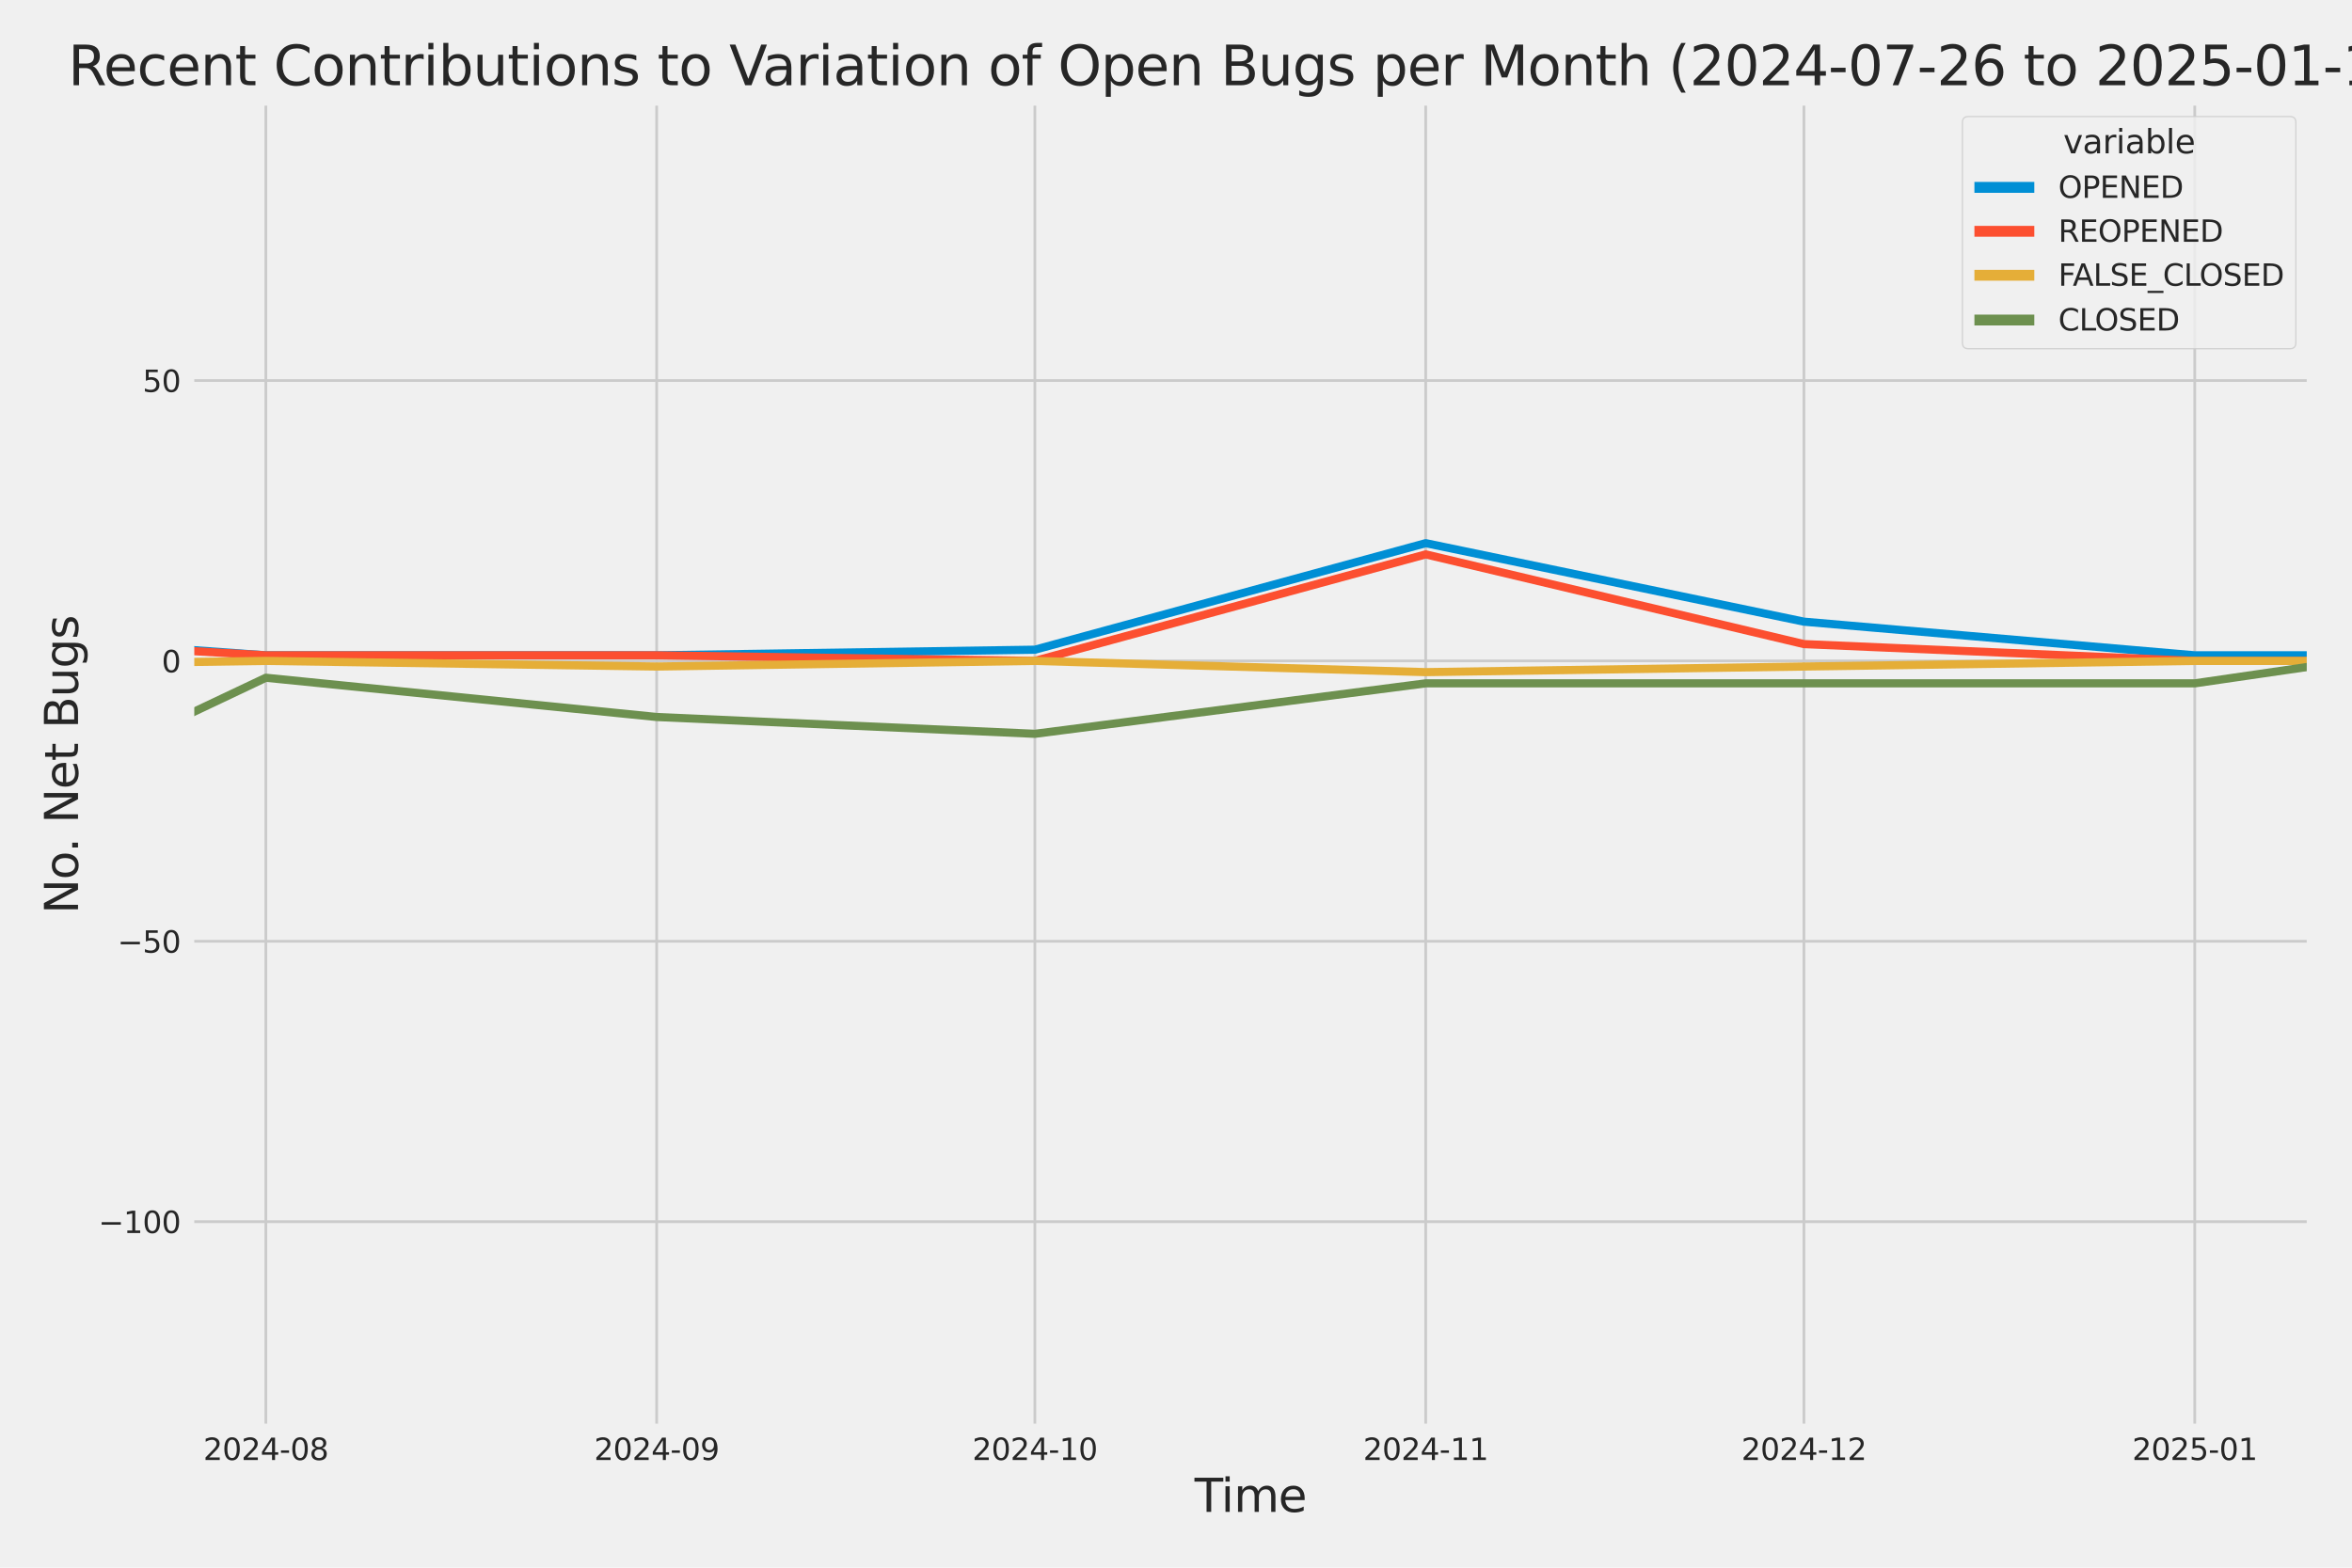 <?xml version="1.0" encoding="utf-8" standalone="no"?>
<!DOCTYPE svg PUBLIC "-//W3C//DTD SVG 1.1//EN"
  "http://www.w3.org/Graphics/SVG/1.1/DTD/svg11.dtd">
<svg xmlns:xlink="http://www.w3.org/1999/xlink" width="864pt" height="576pt" viewBox="0 0 864 576" xmlns="http://www.w3.org/2000/svg" version="1.1">
 <defs>
  <style type="text/css">*{stroke-linejoin: round; stroke-linecap: butt}</style>
 </defs>
 <g id="figure_1">
  <g id="patch_1">
   <path d="M 0 576 
L 864 576 
L 864 0 
L 0 0 
z
" style="fill: #f0f0f0"/>
  </g>
  <g id="axes_1">
   <g id="patch_2">
    <path d="M 69.87 524.58 
L 848.88 524.58 
L 848.88 37.32 
L 69.87 37.32 
z
" style="fill: #f0f0f0"/>
   </g>
   <g id="matplotlib.axis_1">
    <g id="xtick_1">
     <g id="line2d_1">
      <path d="M 97.657 524.58 
L 97.657 37.32 
" clip-path="url(#pe861f36210)" style="fill: none; stroke: #cbcbcb"/>
     </g>
     <g id="text_1">
      <!-- 2024-08 -->
      <g style="fill: #262626" transform="translate(74.677 536.438)scale(0.11 -0.11)">
       <defs>
        <path id="DejaVuSans-32" d="M 1228 531 
L 3431 531 
L 3431 0 
L 469 0 
L 469 531 
Q 828 903 1448 1529 
Q 2069 2156 2228 2338 
Q 2531 2678 2651 2914 
Q 2772 3150 2772 3378 
Q 2772 3750 2511 3984 
Q 2250 4219 1831 4219 
Q 1534 4219 1204 4116 
Q 875 4013 500 3803 
L 500 4441 
Q 881 4594 1212 4672 
Q 1544 4750 1819 4750 
Q 2544 4750 2975 4387 
Q 3406 4025 3406 3419 
Q 3406 3131 3298 2873 
Q 3191 2616 2906 2266 
Q 2828 2175 2409 1742 
Q 1991 1309 1228 531 
z
" transform="scale(0.016)"/>
        <path id="DejaVuSans-30" d="M 2034 4250 
Q 1547 4250 1301 3770 
Q 1056 3291 1056 2328 
Q 1056 1369 1301 889 
Q 1547 409 2034 409 
Q 2525 409 2770 889 
Q 3016 1369 3016 2328 
Q 3016 3291 2770 3770 
Q 2525 4250 2034 4250 
z
M 2034 4750 
Q 2819 4750 3233 4129 
Q 3647 3509 3647 2328 
Q 3647 1150 3233 529 
Q 2819 -91 2034 -91 
Q 1250 -91 836 529 
Q 422 1150 422 2328 
Q 422 3509 836 4129 
Q 1250 4750 2034 4750 
z
" transform="scale(0.016)"/>
        <path id="DejaVuSans-34" d="M 2419 4116 
L 825 1625 
L 2419 1625 
L 2419 4116 
z
M 2253 4666 
L 3047 4666 
L 3047 1625 
L 3713 1625 
L 3713 1100 
L 3047 1100 
L 3047 0 
L 2419 0 
L 2419 1100 
L 313 1100 
L 313 1709 
L 2253 4666 
z
" transform="scale(0.016)"/>
        <path id="DejaVuSans-2d" d="M 313 2009 
L 1997 2009 
L 1997 1497 
L 313 1497 
L 313 2009 
z
" transform="scale(0.016)"/>
        <path id="DejaVuSans-38" d="M 2034 2216 
Q 1584 2216 1326 1975 
Q 1069 1734 1069 1313 
Q 1069 891 1326 650 
Q 1584 409 2034 409 
Q 2484 409 2743 651 
Q 3003 894 3003 1313 
Q 3003 1734 2745 1975 
Q 2488 2216 2034 2216 
z
M 1403 2484 
Q 997 2584 770 2862 
Q 544 3141 544 3541 
Q 544 4100 942 4425 
Q 1341 4750 2034 4750 
Q 2731 4750 3128 4425 
Q 3525 4100 3525 3541 
Q 3525 3141 3298 2862 
Q 3072 2584 2669 2484 
Q 3125 2378 3379 2068 
Q 3634 1759 3634 1313 
Q 3634 634 3220 271 
Q 2806 -91 2034 -91 
Q 1263 -91 848 271 
Q 434 634 434 1313 
Q 434 1759 690 2068 
Q 947 2378 1403 2484 
z
M 1172 3481 
Q 1172 3119 1398 2916 
Q 1625 2713 2034 2713 
Q 2441 2713 2670 2916 
Q 2900 3119 2900 3481 
Q 2900 3844 2670 4047 
Q 2441 4250 2034 4250 
Q 1625 4250 1398 4047 
Q 1172 3844 1172 3481 
z
" transform="scale(0.016)"/>
       </defs>
       <use xlink:href="#DejaVuSans-32"/>
       <use xlink:href="#DejaVuSans-30" x="63.623"/>
       <use xlink:href="#DejaVuSans-32" x="127.246"/>
       <use xlink:href="#DejaVuSans-34" x="190.869"/>
       <use xlink:href="#DejaVuSans-2d" x="254.492"/>
       <use xlink:href="#DejaVuSans-30" x="290.576"/>
       <use xlink:href="#DejaVuSans-38" x="354.199"/>
      </g>
     </g>
    </g>
    <g id="xtick_2">
     <g id="line2d_2">
      <path d="M 241.225 524.58 
L 241.225 37.32 
" clip-path="url(#pe861f36210)" style="fill: none; stroke: #cbcbcb"/>
     </g>
     <g id="text_2">
      <!-- 2024-09 -->
      <g style="fill: #262626" transform="translate(218.245 536.438)scale(0.11 -0.11)">
       <defs>
        <path id="DejaVuSans-39" d="M 703 97 
L 703 672 
Q 941 559 1184 500 
Q 1428 441 1663 441 
Q 2288 441 2617 861 
Q 2947 1281 2994 2138 
Q 2813 1869 2534 1725 
Q 2256 1581 1919 1581 
Q 1219 1581 811 2004 
Q 403 2428 403 3163 
Q 403 3881 828 4315 
Q 1253 4750 1959 4750 
Q 2769 4750 3195 4129 
Q 3622 3509 3622 2328 
Q 3622 1225 3098 567 
Q 2575 -91 1691 -91 
Q 1453 -91 1209 -44 
Q 966 3 703 97 
z
M 1959 2075 
Q 2384 2075 2632 2365 
Q 2881 2656 2881 3163 
Q 2881 3666 2632 3958 
Q 2384 4250 1959 4250 
Q 1534 4250 1286 3958 
Q 1038 3666 1038 3163 
Q 1038 2656 1286 2365 
Q 1534 2075 1959 2075 
z
" transform="scale(0.016)"/>
       </defs>
       <use xlink:href="#DejaVuSans-32"/>
       <use xlink:href="#DejaVuSans-30" x="63.623"/>
       <use xlink:href="#DejaVuSans-32" x="127.246"/>
       <use xlink:href="#DejaVuSans-34" x="190.869"/>
       <use xlink:href="#DejaVuSans-2d" x="254.492"/>
       <use xlink:href="#DejaVuSans-30" x="290.576"/>
       <use xlink:href="#DejaVuSans-39" x="354.199"/>
      </g>
     </g>
    </g>
    <g id="xtick_3">
     <g id="line2d_3">
      <path d="M 380.162 524.58 
L 380.162 37.32 
" clip-path="url(#pe861f36210)" style="fill: none; stroke: #cbcbcb"/>
     </g>
     <g id="text_3">
      <!-- 2024-10 -->
      <g style="fill: #262626" transform="translate(357.181 536.438)scale(0.11 -0.11)">
       <defs>
        <path id="DejaVuSans-31" d="M 794 531 
L 1825 531 
L 1825 4091 
L 703 3866 
L 703 4441 
L 1819 4666 
L 2450 4666 
L 2450 531 
L 3481 531 
L 3481 0 
L 794 0 
L 794 531 
z
" transform="scale(0.016)"/>
       </defs>
       <use xlink:href="#DejaVuSans-32"/>
       <use xlink:href="#DejaVuSans-30" x="63.623"/>
       <use xlink:href="#DejaVuSans-32" x="127.246"/>
       <use xlink:href="#DejaVuSans-34" x="190.869"/>
       <use xlink:href="#DejaVuSans-2d" x="254.492"/>
       <use xlink:href="#DejaVuSans-31" x="290.576"/>
       <use xlink:href="#DejaVuSans-30" x="354.199"/>
      </g>
     </g>
    </g>
    <g id="xtick_4">
     <g id="line2d_4">
      <path d="M 523.73 524.58 
L 523.73 37.32 
" clip-path="url(#pe861f36210)" style="fill: none; stroke: #cbcbcb"/>
     </g>
     <g id="text_4">
      <!-- 2024-11 -->
      <g style="fill: #262626" transform="translate(500.749 536.438)scale(0.11 -0.11)">
       <use xlink:href="#DejaVuSans-32"/>
       <use xlink:href="#DejaVuSans-30" x="63.623"/>
       <use xlink:href="#DejaVuSans-32" x="127.246"/>
       <use xlink:href="#DejaVuSans-34" x="190.869"/>
       <use xlink:href="#DejaVuSans-2d" x="254.492"/>
       <use xlink:href="#DejaVuSans-31" x="290.576"/>
       <use xlink:href="#DejaVuSans-31" x="354.199"/>
      </g>
     </g>
    </g>
    <g id="xtick_5">
     <g id="line2d_5">
      <path d="M 662.666 524.58 
L 662.666 37.32 
" clip-path="url(#pe861f36210)" style="fill: none; stroke: #cbcbcb"/>
     </g>
     <g id="text_5">
      <!-- 2024-12 -->
      <g style="fill: #262626" transform="translate(639.686 536.438)scale(0.11 -0.11)">
       <use xlink:href="#DejaVuSans-32"/>
       <use xlink:href="#DejaVuSans-30" x="63.623"/>
       <use xlink:href="#DejaVuSans-32" x="127.246"/>
       <use xlink:href="#DejaVuSans-34" x="190.869"/>
       <use xlink:href="#DejaVuSans-2d" x="254.492"/>
       <use xlink:href="#DejaVuSans-31" x="290.576"/>
       <use xlink:href="#DejaVuSans-32" x="354.199"/>
      </g>
     </g>
    </g>
    <g id="xtick_6">
     <g id="line2d_6">
      <path d="M 806.234 524.58 
L 806.234 37.32 
" clip-path="url(#pe861f36210)" style="fill: none; stroke: #cbcbcb"/>
     </g>
     <g id="text_6">
      <!-- 2025-01 -->
      <g style="fill: #262626" transform="translate(783.253 536.438)scale(0.11 -0.11)">
       <defs>
        <path id="DejaVuSans-35" d="M 691 4666 
L 3169 4666 
L 3169 4134 
L 1269 4134 
L 1269 2991 
Q 1406 3038 1543 3061 
Q 1681 3084 1819 3084 
Q 2600 3084 3056 2656 
Q 3513 2228 3513 1497 
Q 3513 744 3044 326 
Q 2575 -91 1722 -91 
Q 1428 -91 1123 -41 
Q 819 9 494 109 
L 494 744 
Q 775 591 1075 516 
Q 1375 441 1709 441 
Q 2250 441 2565 725 
Q 2881 1009 2881 1497 
Q 2881 1984 2565 2268 
Q 2250 2553 1709 2553 
Q 1456 2553 1204 2497 
Q 953 2441 691 2322 
L 691 4666 
z
" transform="scale(0.016)"/>
       </defs>
       <use xlink:href="#DejaVuSans-32"/>
       <use xlink:href="#DejaVuSans-30" x="63.623"/>
       <use xlink:href="#DejaVuSans-32" x="127.246"/>
       <use xlink:href="#DejaVuSans-35" x="190.869"/>
       <use xlink:href="#DejaVuSans-2d" x="254.492"/>
       <use xlink:href="#DejaVuSans-30" x="290.576"/>
       <use xlink:href="#DejaVuSans-31" x="354.199"/>
      </g>
     </g>
    </g>
    <g id="text_7">
     <!-- Time -->
     <g style="fill: #262626" transform="translate(438.823 555.491)scale(0.168 -0.168)">
      <defs>
       <path id="DejaVuSans-54" d="M -19 4666 
L 3928 4666 
L 3928 4134 
L 2272 4134 
L 2272 0 
L 1638 0 
L 1638 4134 
L -19 4134 
L -19 4666 
z
" transform="scale(0.016)"/>
       <path id="DejaVuSans-69" d="M 603 3500 
L 1178 3500 
L 1178 0 
L 603 0 
L 603 3500 
z
M 603 4863 
L 1178 4863 
L 1178 4134 
L 603 4134 
L 603 4863 
z
" transform="scale(0.016)"/>
       <path id="DejaVuSans-6d" d="M 3328 2828 
Q 3544 3216 3844 3400 
Q 4144 3584 4550 3584 
Q 5097 3584 5394 3201 
Q 5691 2819 5691 2113 
L 5691 0 
L 5113 0 
L 5113 2094 
Q 5113 2597 4934 2840 
Q 4756 3084 4391 3084 
Q 3944 3084 3684 2787 
Q 3425 2491 3425 1978 
L 3425 0 
L 2847 0 
L 2847 2094 
Q 2847 2600 2669 2842 
Q 2491 3084 2119 3084 
Q 1678 3084 1418 2786 
Q 1159 2488 1159 1978 
L 1159 0 
L 581 0 
L 581 3500 
L 1159 3500 
L 1159 2956 
Q 1356 3278 1631 3431 
Q 1906 3584 2284 3584 
Q 2666 3584 2933 3390 
Q 3200 3197 3328 2828 
z
" transform="scale(0.016)"/>
       <path id="DejaVuSans-65" d="M 3597 1894 
L 3597 1613 
L 953 1613 
Q 991 1019 1311 708 
Q 1631 397 2203 397 
Q 2534 397 2845 478 
Q 3156 559 3463 722 
L 3463 178 
Q 3153 47 2828 -22 
Q 2503 -91 2169 -91 
Q 1331 -91 842 396 
Q 353 884 353 1716 
Q 353 2575 817 3079 
Q 1281 3584 2069 3584 
Q 2775 3584 3186 3129 
Q 3597 2675 3597 1894 
z
M 3022 2063 
Q 3016 2534 2758 2815 
Q 2500 3097 2075 3097 
Q 1594 3097 1305 2825 
Q 1016 2553 972 2059 
L 3022 2063 
z
" transform="scale(0.016)"/>
      </defs>
      <use xlink:href="#DejaVuSans-54"/>
      <use xlink:href="#DejaVuSans-69" x="57.959"/>
      <use xlink:href="#DejaVuSans-6d" x="85.742"/>
      <use xlink:href="#DejaVuSans-65" x="183.154"/>
     </g>
    </g>
   </g>
   <g id="matplotlib.axis_2">
    <g id="ytick_1">
     <g id="line2d_7">
      <path d="M 69.87 448.864 
L 848.88 448.864 
" clip-path="url(#pe861f36210)" style="fill: none; stroke: #cbcbcb"/>
     </g>
     <g id="text_8">
      <!-- −100 -->
      <g style="fill: #262626" transform="translate(36.156 453.043)scale(0.11 -0.11)">
       <defs>
        <path id="DejaVuSans-2212" d="M 678 2272 
L 4684 2272 
L 4684 1741 
L 678 1741 
L 678 2272 
z
" transform="scale(0.016)"/>
       </defs>
       <use xlink:href="#DejaVuSans-2212"/>
       <use xlink:href="#DejaVuSans-31" x="83.789"/>
       <use xlink:href="#DejaVuSans-30" x="147.412"/>
       <use xlink:href="#DejaVuSans-30" x="211.035"/>
      </g>
     </g>
    </g>
    <g id="ytick_2">
     <g id="line2d_8">
      <path d="M 69.87 345.849 
L 848.88 345.849 
" clip-path="url(#pe861f36210)" style="fill: none; stroke: #cbcbcb"/>
     </g>
     <g id="text_9">
      <!-- −50 -->
      <g style="fill: #262626" transform="translate(43.155 350.028)scale(0.11 -0.11)">
       <use xlink:href="#DejaVuSans-2212"/>
       <use xlink:href="#DejaVuSans-35" x="83.789"/>
       <use xlink:href="#DejaVuSans-30" x="147.412"/>
      </g>
     </g>
    </g>
    <g id="ytick_3">
     <g id="line2d_9">
      <path d="M 69.87 242.835 
L 848.88 242.835 
" clip-path="url(#pe861f36210)" style="fill: none; stroke: #cbcbcb"/>
     </g>
     <g id="text_10">
      <!-- 0 -->
      <g style="fill: #262626" transform="translate(59.371 247.014)scale(0.11 -0.11)">
       <use xlink:href="#DejaVuSans-30"/>
      </g>
     </g>
    </g>
    <g id="ytick_4">
     <g id="line2d_10">
      <path d="M 69.87 139.82 
L 848.88 139.82 
" clip-path="url(#pe861f36210)" style="fill: none; stroke: #cbcbcb"/>
     </g>
     <g id="text_11">
      <!-- 50 -->
      <g style="fill: #262626" transform="translate(52.373 143.999)scale(0.11 -0.11)">
       <use xlink:href="#DejaVuSans-35"/>
       <use xlink:href="#DejaVuSans-30" x="63.623"/>
      </g>
     </g>
    </g>
    <g id="text_12">
     <!-- No. Net Bugs -->
     <g style="fill: #262626" transform="translate(28.662 335.777)rotate(-90)scale(0.168 -0.168)">
      <defs>
       <path id="DejaVuSans-4e" d="M 628 4666 
L 1478 4666 
L 3547 763 
L 3547 4666 
L 4159 4666 
L 4159 0 
L 3309 0 
L 1241 3903 
L 1241 0 
L 628 0 
L 628 4666 
z
" transform="scale(0.016)"/>
       <path id="DejaVuSans-6f" d="M 1959 3097 
Q 1497 3097 1228 2736 
Q 959 2375 959 1747 
Q 959 1119 1226 758 
Q 1494 397 1959 397 
Q 2419 397 2687 759 
Q 2956 1122 2956 1747 
Q 2956 2369 2687 2733 
Q 2419 3097 1959 3097 
z
M 1959 3584 
Q 2709 3584 3137 3096 
Q 3566 2609 3566 1747 
Q 3566 888 3137 398 
Q 2709 -91 1959 -91 
Q 1206 -91 779 398 
Q 353 888 353 1747 
Q 353 2609 779 3096 
Q 1206 3584 1959 3584 
z
" transform="scale(0.016)"/>
       <path id="DejaVuSans-2e" d="M 684 794 
L 1344 794 
L 1344 0 
L 684 0 
L 684 794 
z
" transform="scale(0.016)"/>
       <path id="DejaVuSans-20" transform="scale(0.016)"/>
       <path id="DejaVuSans-74" d="M 1172 4494 
L 1172 3500 
L 2356 3500 
L 2356 3053 
L 1172 3053 
L 1172 1153 
Q 1172 725 1289 603 
Q 1406 481 1766 481 
L 2356 481 
L 2356 0 
L 1766 0 
Q 1100 0 847 248 
Q 594 497 594 1153 
L 594 3053 
L 172 3053 
L 172 3500 
L 594 3500 
L 594 4494 
L 1172 4494 
z
" transform="scale(0.016)"/>
       <path id="DejaVuSans-42" d="M 1259 2228 
L 1259 519 
L 2272 519 
Q 2781 519 3026 730 
Q 3272 941 3272 1375 
Q 3272 1813 3026 2020 
Q 2781 2228 2272 2228 
L 1259 2228 
z
M 1259 4147 
L 1259 2741 
L 2194 2741 
Q 2656 2741 2882 2914 
Q 3109 3088 3109 3444 
Q 3109 3797 2882 3972 
Q 2656 4147 2194 4147 
L 1259 4147 
z
M 628 4666 
L 2241 4666 
Q 2963 4666 3353 4366 
Q 3744 4066 3744 3513 
Q 3744 3084 3544 2831 
Q 3344 2578 2956 2516 
Q 3422 2416 3680 2098 
Q 3938 1781 3938 1306 
Q 3938 681 3513 340 
Q 3088 0 2303 0 
L 628 0 
L 628 4666 
z
" transform="scale(0.016)"/>
       <path id="DejaVuSans-75" d="M 544 1381 
L 544 3500 
L 1119 3500 
L 1119 1403 
Q 1119 906 1312 657 
Q 1506 409 1894 409 
Q 2359 409 2629 706 
Q 2900 1003 2900 1516 
L 2900 3500 
L 3475 3500 
L 3475 0 
L 2900 0 
L 2900 538 
Q 2691 219 2414 64 
Q 2138 -91 1772 -91 
Q 1169 -91 856 284 
Q 544 659 544 1381 
z
M 1991 3584 
L 1991 3584 
z
" transform="scale(0.016)"/>
       <path id="DejaVuSans-67" d="M 2906 1791 
Q 2906 2416 2648 2759 
Q 2391 3103 1925 3103 
Q 1463 3103 1205 2759 
Q 947 2416 947 1791 
Q 947 1169 1205 825 
Q 1463 481 1925 481 
Q 2391 481 2648 825 
Q 2906 1169 2906 1791 
z
M 3481 434 
Q 3481 -459 3084 -895 
Q 2688 -1331 1869 -1331 
Q 1566 -1331 1297 -1286 
Q 1028 -1241 775 -1147 
L 775 -588 
Q 1028 -725 1275 -790 
Q 1522 -856 1778 -856 
Q 2344 -856 2625 -561 
Q 2906 -266 2906 331 
L 2906 616 
Q 2728 306 2450 153 
Q 2172 0 1784 0 
Q 1141 0 747 490 
Q 353 981 353 1791 
Q 353 2603 747 3093 
Q 1141 3584 1784 3584 
Q 2172 3584 2450 3431 
Q 2728 3278 2906 2969 
L 2906 3500 
L 3481 3500 
L 3481 434 
z
" transform="scale(0.016)"/>
       <path id="DejaVuSans-73" d="M 2834 3397 
L 2834 2853 
Q 2591 2978 2328 3040 
Q 2066 3103 1784 3103 
Q 1356 3103 1142 2972 
Q 928 2841 928 2578 
Q 928 2378 1081 2264 
Q 1234 2150 1697 2047 
L 1894 2003 
Q 2506 1872 2764 1633 
Q 3022 1394 3022 966 
Q 3022 478 2636 193 
Q 2250 -91 1575 -91 
Q 1294 -91 989 -36 
Q 684 19 347 128 
L 347 722 
Q 666 556 975 473 
Q 1284 391 1588 391 
Q 1994 391 2212 530 
Q 2431 669 2431 922 
Q 2431 1156 2273 1281 
Q 2116 1406 1581 1522 
L 1381 1569 
Q 847 1681 609 1914 
Q 372 2147 372 2553 
Q 372 3047 722 3315 
Q 1072 3584 1716 3584 
Q 2034 3584 2315 3537 
Q 2597 3491 2834 3397 
z
" transform="scale(0.016)"/>
      </defs>
      <use xlink:href="#DejaVuSans-4e"/>
      <use xlink:href="#DejaVuSans-6f" x="74.805"/>
      <use xlink:href="#DejaVuSans-2e" x="134.236"/>
      <use xlink:href="#DejaVuSans-20" x="166.023"/>
      <use xlink:href="#DejaVuSans-4e" x="197.811"/>
      <use xlink:href="#DejaVuSans-65" x="272.615"/>
      <use xlink:href="#DejaVuSans-74" x="334.139"/>
      <use xlink:href="#DejaVuSans-20" x="373.348"/>
      <use xlink:href="#DejaVuSans-42" x="405.135"/>
      <use xlink:href="#DejaVuSans-75" x="473.738"/>
      <use xlink:href="#DejaVuSans-67" x="537.117"/>
      <use xlink:href="#DejaVuSans-73" x="600.594"/>
     </g>
    </g>
   </g>
   <g id="PolyCollection_1">
    <path d="M -13717.271 228.412 
L -13717.271 228.412 
L -13578.334 226.352 
L -13434.766 230.473 
L -13291.199 238.714 
L -13152.262 162.483 
L -13008.694 189.267 
L -12869.758 185.146 
L -12726.19 213.99 
L -12582.622 121.277 
L -12452.948 207.809 
L -12309.38 185.146 
L -12170.443 205.749 
L -12026.876 189.267 
L -11887.939 172.784 
L -11744.371 220.171 
L -11600.803 218.111 
L -11461.867 224.292 
L -11318.299 98.614 
L -11179.362 176.905 
L -11035.795 220.171 
L -10892.227 224.292 
L -10762.553 226.352 
L -10618.985 230.473 
L -10480.048 211.93 
L -10336.48 213.99 
L -10197.544 216.051 
L -10053.976 220.171 
L -9910.408 216.051 
L -9771.472 230.473 
L -9627.904 170.724 
L -9488.967 183.086 
L -9345.399 216.051 
L -9201.832 230.473 
L -9072.157 203.689 
L -8928.59 201.629 
L -8789.653 193.387 
L -8646.085 148.061 
L -8507.149 98.614 
L -8363.581 193.387 
L -8220.013 191.327 
L -8081.077 203.689 
L -7937.509 205.749 
L -7798.572 158.362 
L -7655.004 84.192 
L -7511.436 197.508 
L -7377.131 209.87 
L -7233.563 183.086 
L -7094.627 226.352 
L -6951.059 176.905 
L -6812.122 183.086 
L -6668.555 110.976 
L -6524.987 199.568 
L -6386.05 150.121 
L -6242.482 168.664 
L -6103.546 181.026 
L -5959.978 59.468 
L -5816.41 164.543 
L -5686.736 178.965 
L -5543.168 158.362 
L -5404.232 172.784 
L -5260.664 170.724 
L -5121.727 172.784 
L -4978.159 166.604 
L -4834.592 185.146 
L -4695.655 178.965 
L -4552.087 139.82 
L -4413.151 61.528 
L -4269.583 187.207 
L -4126.015 172.784 
L -3996.341 205.749 
L -3852.773 92.433 
L -3713.836 106.855 
L -3570.269 170.724 
L -3431.332 127.458 
L -3287.764 160.423 
L -3144.196 185.146 
L -3005.26 187.207 
L -2861.692 205.749 
L -2722.755 209.87 
L -2579.188 226.352 
L -2435.62 216.051 
L -2305.946 220.171 
L -2162.378 216.051 
L -2023.441 220.171 
L -1879.873 220.171 
L -1740.937 205.749 
L -1597.369 218.111 
L -1453.801 228.412 
L -1314.865 236.654 
L -1171.297 222.232 
L -1032.36 197.508 
L -888.793 213.99 
L -745.225 238.714 
L -610.919 242.835 
L -467.352 187.207 
L -328.415 228.412 
L -184.847 193.387 
L -45.911 230.473 
L 97.657 240.774 
L 241.225 240.774 
L 380.162 238.714 
L 523.729 199.568 
L 662.666 228.412 
L 806.234 240.774 
L 848.687 240.774 
L 848.687 240.774 
L 848.687 240.774 
L 806.234 240.774 
L 662.666 228.412 
L 523.729 199.568 
L 380.162 238.714 
L 241.225 240.774 
L 97.657 240.774 
L -45.911 230.473 
L -184.847 193.387 
L -328.415 228.412 
L -467.352 187.207 
L -610.919 242.835 
L -745.225 238.714 
L -888.793 213.99 
L -1032.36 197.508 
L -1171.297 222.232 
L -1314.865 236.654 
L -1453.801 228.412 
L -1597.369 218.111 
L -1740.937 205.749 
L -1879.873 220.171 
L -2023.441 220.171 
L -2162.378 216.051 
L -2305.946 220.171 
L -2435.62 216.051 
L -2579.188 226.352 
L -2722.755 209.87 
L -2861.692 205.749 
L -3005.26 187.207 
L -3144.196 185.146 
L -3287.764 160.423 
L -3431.332 127.458 
L -3570.269 170.724 
L -3713.836 106.855 
L -3852.773 92.433 
L -3996.341 205.749 
L -4126.015 172.784 
L -4269.583 187.207 
L -4413.151 61.528 
L -4552.087 139.82 
L -4695.655 178.965 
L -4834.592 185.146 
L -4978.159 166.604 
L -5121.727 172.784 
L -5260.664 170.724 
L -5404.232 172.784 
L -5543.168 158.362 
L -5686.736 178.965 
L -5816.41 164.543 
L -5959.978 59.468 
L -6103.546 181.026 
L -6242.482 168.664 
L -6386.05 150.121 
L -6524.987 199.568 
L -6668.555 110.976 
L -6812.122 183.086 
L -6951.059 176.905 
L -7094.627 226.352 
L -7233.563 183.086 
L -7377.131 209.87 
L -7511.436 197.508 
L -7655.004 84.192 
L -7798.572 158.362 
L -7937.509 205.749 
L -8081.077 203.689 
L -8220.013 191.327 
L -8363.581 193.387 
L -8507.149 98.614 
L -8646.085 148.061 
L -8789.653 193.387 
L -8928.59 201.629 
L -9072.157 203.689 
L -9201.832 230.473 
L -9345.399 216.051 
L -9488.967 183.086 
L -9627.904 170.724 
L -9771.472 230.473 
L -9910.408 216.051 
L -10053.976 220.171 
L -10197.544 216.051 
L -10336.48 213.99 
L -10480.048 211.93 
L -10618.985 230.473 
L -10762.553 226.352 
L -10892.227 224.292 
L -11035.795 220.171 
L -11179.362 176.905 
L -11318.299 98.614 
L -11461.867 224.292 
L -11600.803 218.111 
L -11744.371 220.171 
L -11887.939 172.784 
L -12026.876 189.267 
L -12170.443 205.749 
L -12309.38 185.146 
L -12452.948 207.809 
L -12582.622 121.277 
L -12726.19 213.99 
L -12869.758 185.146 
L -13008.694 189.267 
L -13152.262 162.483 
L -13291.199 238.714 
L -13434.766 230.473 
L -13578.334 226.352 
L -13717.271 228.412 
z
" clip-path="url(#pe861f36210)" style="fill: #008fd5; fill-opacity: 0.2; stroke: #008fd5; stroke-opacity: 0.2; stroke-width: 0.5"/>
   </g>
   <g id="PolyCollection_2">
    <path d="M -13717.271 242.835 
L -13717.271 242.835 
L -13578.334 242.835 
L -13434.766 242.835 
L -13291.199 242.835 
L -13152.262 242.835 
L -13008.694 236.654 
L -12869.758 242.835 
L -12726.19 242.835 
L -12582.622 236.654 
L -12452.948 242.835 
L -12309.38 242.835 
L -12170.443 238.714 
L -12026.876 242.835 
L -11887.939 240.774 
L -11744.371 242.835 
L -11600.803 238.714 
L -11461.867 240.774 
L -11318.299 207.809 
L -11179.362 230.473 
L -11035.795 242.835 
L -10892.227 242.835 
L -10762.553 242.835 
L -10618.985 242.835 
L -10480.048 242.835 
L -10336.48 240.774 
L -10197.544 242.835 
L -10053.976 242.835 
L -9910.408 238.714 
L -9771.472 238.714 
L -9627.904 242.835 
L -9488.967 242.835 
L -9345.399 238.714 
L -9201.832 242.835 
L -9072.157 236.654 
L -8928.59 242.835 
L -8789.653 242.835 
L -8646.085 230.473 
L -8507.149 218.111 
L -8363.581 238.714 
L -8220.013 240.774 
L -8081.077 240.774 
L -7937.509 232.533 
L -7798.572 238.714 
L -7655.004 224.292 
L -7511.436 242.835 
L -7377.131 242.835 
L -7233.563 240.774 
L -7094.627 242.835 
L -6951.059 242.835 
L -6812.122 238.714 
L -6668.555 236.654 
L -6524.987 238.714 
L -6386.05 242.835 
L -6242.482 234.593 
L -6103.546 232.533 
L -5959.978 240.774 
L -5816.41 234.593 
L -5686.736 232.533 
L -5543.168 218.111 
L -5404.232 224.292 
L -5260.664 240.774 
L -5121.727 240.774 
L -4978.159 236.654 
L -4834.592 234.593 
L -4695.655 242.835 
L -4552.087 213.99 
L -4413.151 242.835 
L -4269.583 216.051 
L -4126.015 240.774 
L -3996.341 234.593 
L -3852.773 234.593 
L -3713.836 232.533 
L -3570.269 242.835 
L -3431.332 201.629 
L -3287.764 230.473 
L -3144.196 232.533 
L -3005.26 224.292 
L -2861.692 226.352 
L -2722.755 224.292 
L -2579.188 240.774 
L -2435.62 232.533 
L -2305.946 238.714 
L -2162.378 230.473 
L -2023.441 242.835 
L -1879.873 234.593 
L -1740.937 240.774 
L -1597.369 242.835 
L -1453.801 242.835 
L -1314.865 242.835 
L -1171.297 242.835 
L -1032.36 242.835 
L -888.793 242.835 
L -745.225 242.835 
L -610.919 242.835 
L -467.352 242.835 
L -328.415 238.714 
L -184.847 203.689 
L -45.911 232.533 
L 97.657 240.774 
L 241.225 240.774 
L 380.162 242.835 
L 523.729 203.689 
L 662.666 236.654 
L 806.234 242.835 
L 848.687 242.835 
L 848.687 242.835 
L 848.687 242.835 
L 806.234 242.835 
L 662.666 236.654 
L 523.729 203.689 
L 380.162 242.835 
L 241.225 240.774 
L 97.657 240.774 
L -45.911 232.533 
L -184.847 203.689 
L -328.415 238.714 
L -467.352 242.835 
L -610.919 242.835 
L -745.225 242.835 
L -888.793 242.835 
L -1032.36 242.835 
L -1171.297 242.835 
L -1314.865 242.835 
L -1453.801 242.835 
L -1597.369 242.835 
L -1740.937 240.774 
L -1879.873 234.593 
L -2023.441 242.835 
L -2162.378 230.473 
L -2305.946 238.714 
L -2435.62 232.533 
L -2579.188 240.774 
L -2722.755 224.292 
L -2861.692 226.352 
L -3005.26 224.292 
L -3144.196 232.533 
L -3287.764 230.473 
L -3431.332 201.629 
L -3570.269 242.835 
L -3713.836 232.533 
L -3852.773 234.593 
L -3996.341 234.593 
L -4126.015 240.774 
L -4269.583 216.051 
L -4413.151 242.835 
L -4552.087 213.99 
L -4695.655 242.835 
L -4834.592 234.593 
L -4978.159 236.654 
L -5121.727 240.774 
L -5260.664 240.774 
L -5404.232 224.292 
L -5543.168 218.111 
L -5686.736 232.533 
L -5816.41 234.593 
L -5959.978 240.774 
L -6103.546 232.533 
L -6242.482 234.593 
L -6386.05 242.835 
L -6524.987 238.714 
L -6668.555 236.654 
L -6812.122 238.714 
L -6951.059 242.835 
L -7094.627 242.835 
L -7233.563 240.774 
L -7377.131 242.835 
L -7511.436 242.835 
L -7655.004 224.292 
L -7798.572 238.714 
L -7937.509 232.533 
L -8081.077 240.774 
L -8220.013 240.774 
L -8363.581 238.714 
L -8507.149 218.111 
L -8646.085 230.473 
L -8789.653 242.835 
L -8928.59 242.835 
L -9072.157 236.654 
L -9201.832 242.835 
L -9345.399 238.714 
L -9488.967 242.835 
L -9627.904 242.835 
L -9771.472 238.714 
L -9910.408 238.714 
L -10053.976 242.835 
L -10197.544 242.835 
L -10336.48 240.774 
L -10480.048 242.835 
L -10618.985 242.835 
L -10762.553 242.835 
L -10892.227 242.835 
L -11035.795 242.835 
L -11179.362 230.473 
L -11318.299 207.809 
L -11461.867 240.774 
L -11600.803 238.714 
L -11744.371 242.835 
L -11887.939 240.774 
L -12026.876 242.835 
L -12170.443 238.714 
L -12309.38 242.835 
L -12452.948 242.835 
L -12582.622 236.654 
L -12726.19 242.835 
L -12869.758 242.835 
L -13008.694 236.654 
L -13152.262 242.835 
L -13291.199 242.835 
L -13434.766 242.835 
L -13578.334 242.835 
L -13717.271 242.835 
z
" clip-path="url(#pe861f36210)" style="fill: #fc4f30; fill-opacity: 0.2; stroke: #fc4f30; stroke-opacity: 0.2; stroke-width: 0.5"/>
   </g>
   <g id="PolyCollection_3">
    <path d="M -13717.271 242.835 
L -13717.271 242.835 
L -13578.334 242.835 
L -13434.766 242.835 
L -13291.199 242.835 
L -13152.262 242.835 
L -13008.694 246.955 
L -12869.758 242.835 
L -12726.19 242.835 
L -12582.622 246.955 
L -12452.948 242.835 
L -12309.38 242.835 
L -12170.443 246.955 
L -12026.876 242.835 
L -11887.939 242.835 
L -11744.371 242.835 
L -11600.803 244.895 
L -11461.867 244.895 
L -11318.299 269.618 
L -11179.362 246.955 
L -11035.795 242.835 
L -10892.227 242.835 
L -10762.553 242.835 
L -10618.985 242.835 
L -10480.048 242.835 
L -10336.48 244.895 
L -10197.544 242.835 
L -10053.976 242.835 
L -9910.408 244.895 
L -9771.472 244.895 
L -9627.904 242.835 
L -9488.967 242.835 
L -9345.399 242.835 
L -9201.832 242.835 
L -9072.157 246.955 
L -8928.59 242.835 
L -8789.653 242.835 
L -8646.085 251.076 
L -8507.149 265.498 
L -8363.581 246.955 
L -8220.013 244.895 
L -8081.077 242.835 
L -7937.509 246.955 
L -7798.572 246.955 
L -7655.004 257.257 
L -7511.436 242.835 
L -7377.131 242.835 
L -7233.563 244.895 
L -7094.627 242.835 
L -6951.059 242.835 
L -6812.122 242.835 
L -6668.555 249.015 
L -6524.987 244.895 
L -6386.05 242.835 
L -6242.482 249.015 
L -6103.546 242.835 
L -5959.978 244.895 
L -5816.41 246.955 
L -5686.736 251.076 
L -5543.168 255.196 
L -5404.232 255.196 
L -5260.664 244.895 
L -5121.727 244.895 
L -4978.159 246.955 
L -4834.592 244.895 
L -4695.655 242.835 
L -4552.087 257.257 
L -4413.151 242.835 
L -4269.583 253.136 
L -4126.015 244.895 
L -3996.341 251.076 
L -3852.773 246.955 
L -3713.836 246.955 
L -3570.269 242.835 
L -3431.332 281.98 
L -3287.764 249.015 
L -3144.196 249.015 
L -3005.26 251.076 
L -2861.692 246.955 
L -2722.755 257.257 
L -2579.188 244.895 
L -2435.62 244.895 
L -2305.946 242.835 
L -2162.378 251.076 
L -2023.441 242.835 
L -1879.873 244.895 
L -1740.937 242.835 
L -1597.369 242.835 
L -1453.801 242.835 
L -1314.865 242.835 
L -1171.297 242.835 
L -1032.36 242.835 
L -888.793 242.835 
L -745.225 242.835 
L -610.919 242.835 
L -467.352 242.835 
L -328.415 246.955 
L -184.847 246.955 
L -45.911 244.895 
L 97.657 242.835 
L 241.225 244.895 
L 380.162 242.835 
L 523.729 246.955 
L 662.666 244.895 
L 806.234 242.835 
L 848.687 242.835 
L 848.687 242.835 
L 848.687 242.835 
L 806.234 242.835 
L 662.666 244.895 
L 523.729 246.955 
L 380.162 242.835 
L 241.225 244.895 
L 97.657 242.835 
L -45.911 244.895 
L -184.847 246.955 
L -328.415 246.955 
L -467.352 242.835 
L -610.919 242.835 
L -745.225 242.835 
L -888.793 242.835 
L -1032.36 242.835 
L -1171.297 242.835 
L -1314.865 242.835 
L -1453.801 242.835 
L -1597.369 242.835 
L -1740.937 242.835 
L -1879.873 244.895 
L -2023.441 242.835 
L -2162.378 251.076 
L -2305.946 242.835 
L -2435.62 244.895 
L -2579.188 244.895 
L -2722.755 257.257 
L -2861.692 246.955 
L -3005.26 251.076 
L -3144.196 249.015 
L -3287.764 249.015 
L -3431.332 281.98 
L -3570.269 242.835 
L -3713.836 246.955 
L -3852.773 246.955 
L -3996.341 251.076 
L -4126.015 244.895 
L -4269.583 253.136 
L -4413.151 242.835 
L -4552.087 257.257 
L -4695.655 242.835 
L -4834.592 244.895 
L -4978.159 246.955 
L -5121.727 244.895 
L -5260.664 244.895 
L -5404.232 255.196 
L -5543.168 255.196 
L -5686.736 251.076 
L -5816.41 246.955 
L -5959.978 244.895 
L -6103.546 242.835 
L -6242.482 249.015 
L -6386.05 242.835 
L -6524.987 244.895 
L -6668.555 249.015 
L -6812.122 242.835 
L -6951.059 242.835 
L -7094.627 242.835 
L -7233.563 244.895 
L -7377.131 242.835 
L -7511.436 242.835 
L -7655.004 257.257 
L -7798.572 246.955 
L -7937.509 246.955 
L -8081.077 242.835 
L -8220.013 244.895 
L -8363.581 246.955 
L -8507.149 265.498 
L -8646.085 251.076 
L -8789.653 242.835 
L -8928.59 242.835 
L -9072.157 246.955 
L -9201.832 242.835 
L -9345.399 242.835 
L -9488.967 242.835 
L -9627.904 242.835 
L -9771.472 244.895 
L -9910.408 244.895 
L -10053.976 242.835 
L -10197.544 242.835 
L -10336.48 244.895 
L -10480.048 242.835 
L -10618.985 242.835 
L -10762.553 242.835 
L -10892.227 242.835 
L -11035.795 242.835 
L -11179.362 246.955 
L -11318.299 269.618 
L -11461.867 244.895 
L -11600.803 244.895 
L -11744.371 242.835 
L -11887.939 242.835 
L -12026.876 242.835 
L -12170.443 246.955 
L -12309.38 242.835 
L -12452.948 242.835 
L -12582.622 246.955 
L -12726.19 242.835 
L -12869.758 242.835 
L -13008.694 246.955 
L -13152.262 242.835 
L -13291.199 242.835 
L -13434.766 242.835 
L -13578.334 242.835 
L -13717.271 242.835 
z
" clip-path="url(#pe861f36210)" style="fill: #e5ae38; fill-opacity: 0.2; stroke: #e5ae38; stroke-opacity: 0.2; stroke-width: 0.5"/>
   </g>
   <g id="PolyCollection_4">
    <path d="M -13717.271 249.015 
L -13717.271 249.015 
L -13578.334 259.317 
L -13434.766 246.955 
L -13291.199 242.835 
L -13152.262 288.161 
L -13008.694 300.523 
L -12869.758 265.498 
L -12726.19 269.618 
L -12582.622 331.427 
L -12452.948 290.221 
L -12309.38 312.885 
L -12170.443 277.86 
L -12026.876 298.463 
L -11887.939 284.04 
L -11744.371 255.196 
L -11600.803 253.136 
L -11461.867 253.136 
L -11318.299 407.658 
L -11179.362 261.377 
L -11035.795 255.196 
L -10892.227 244.895 
L -10762.553 249.015 
L -10618.985 244.895 
L -10480.048 358.211 
L -10336.48 255.196 
L -10197.544 249.015 
L -10053.976 249.015 
L -9910.408 269.618 
L -9771.472 257.257 
L -9627.904 263.437 
L -9488.967 294.342 
L -9345.399 257.257 
L -9201.832 261.377 
L -9072.157 281.98 
L -8928.59 263.437 
L -8789.653 265.498 
L -8646.085 306.704 
L -8507.149 420.02 
L -8363.581 310.824 
L -8220.013 296.402 
L -8081.077 259.317 
L -7937.509 265.498 
L -7798.572 341.729 
L -7655.004 422.08 
L -7511.436 269.618 
L -7377.131 279.92 
L -7233.563 277.86 
L -7094.627 288.161 
L -6951.059 306.704 
L -6812.122 395.296 
L -6668.555 347.91 
L -6524.987 261.377 
L -6386.05 308.764 
L -6242.482 380.874 
L -6103.546 269.618 
L -5959.978 284.04 
L -5816.41 325.246 
L -5686.736 308.764 
L -5543.168 302.583 
L -5404.232 339.668 
L -5260.664 296.402 
L -5121.727 413.839 
L -4978.159 312.885 
L -4834.592 360.271 
L -4695.655 310.824 
L -4552.087 308.764 
L -4413.151 436.502 
L -4269.583 319.065 
L -4126.015 308.764 
L -3996.341 277.86 
L -3852.773 319.065 
L -3713.836 317.005 
L -3570.269 387.055 
L -3431.332 502.432 
L -3287.764 286.101 
L -3144.196 319.065 
L -3005.26 335.548 
L -2861.692 267.558 
L -2722.755 308.764 
L -2579.188 298.463 
L -2435.62 279.92 
L -2305.946 261.377 
L -2162.378 277.86 
L -2023.441 246.955 
L -1879.873 251.076 
L -1740.937 275.799 
L -1597.369 277.86 
L -1453.801 257.257 
L -1314.865 246.955 
L -1171.297 246.955 
L -1032.36 281.98 
L -888.793 242.835 
L -745.225 253.136 
L -610.919 255.196 
L -467.352 267.558 
L -328.415 343.789 
L -184.847 263.437 
L -45.911 317.005 
L 97.657 249.015 
L 241.225 263.437 
L 380.162 269.618 
L 523.729 251.076 
L 662.666 251.076 
L 806.234 251.076 
L 848.687 244.895 
L 848.687 244.895 
L 848.687 244.895 
L 806.234 251.076 
L 662.666 251.076 
L 523.729 251.076 
L 380.162 269.618 
L 241.225 263.437 
L 97.657 249.015 
L -45.911 317.005 
L -184.847 263.437 
L -328.415 343.789 
L -467.352 267.558 
L -610.919 255.196 
L -745.225 253.136 
L -888.793 242.835 
L -1032.36 281.98 
L -1171.297 246.955 
L -1314.865 246.955 
L -1453.801 257.257 
L -1597.369 277.86 
L -1740.937 275.799 
L -1879.873 251.076 
L -2023.441 246.955 
L -2162.378 277.86 
L -2305.946 261.377 
L -2435.62 279.92 
L -2579.188 298.463 
L -2722.755 308.764 
L -2861.692 267.558 
L -3005.26 335.548 
L -3144.196 319.065 
L -3287.764 286.101 
L -3431.332 502.432 
L -3570.269 387.055 
L -3713.836 317.005 
L -3852.773 319.065 
L -3996.341 277.86 
L -4126.015 308.764 
L -4269.583 319.065 
L -4413.151 436.502 
L -4552.087 308.764 
L -4695.655 310.824 
L -4834.592 360.271 
L -4978.159 312.885 
L -5121.727 413.839 
L -5260.664 296.402 
L -5404.232 339.668 
L -5543.168 302.583 
L -5686.736 308.764 
L -5816.41 325.246 
L -5959.978 284.04 
L -6103.546 269.618 
L -6242.482 380.874 
L -6386.05 308.764 
L -6524.987 261.377 
L -6668.555 347.91 
L -6812.122 395.296 
L -6951.059 306.704 
L -7094.627 288.161 
L -7233.563 277.86 
L -7377.131 279.92 
L -7511.436 269.618 
L -7655.004 422.08 
L -7798.572 341.729 
L -7937.509 265.498 
L -8081.077 259.317 
L -8220.013 296.402 
L -8363.581 310.824 
L -8507.149 420.02 
L -8646.085 306.704 
L -8789.653 265.498 
L -8928.59 263.437 
L -9072.157 281.98 
L -9201.832 261.377 
L -9345.399 257.257 
L -9488.967 294.342 
L -9627.904 263.437 
L -9771.472 257.257 
L -9910.408 269.618 
L -10053.976 249.015 
L -10197.544 249.015 
L -10336.48 255.196 
L -10480.048 358.211 
L -10618.985 244.895 
L -10762.553 249.015 
L -10892.227 244.895 
L -11035.795 255.196 
L -11179.362 261.377 
L -11318.299 407.658 
L -11461.867 253.136 
L -11600.803 253.136 
L -11744.371 255.196 
L -11887.939 284.04 
L -12026.876 298.463 
L -12170.443 277.86 
L -12309.38 312.885 
L -12452.948 290.221 
L -12582.622 331.427 
L -12726.19 269.618 
L -12869.758 265.498 
L -13008.694 300.523 
L -13152.262 288.161 
L -13291.199 242.835 
L -13434.766 246.955 
L -13578.334 259.317 
L -13717.271 249.015 
z
" clip-path="url(#pe861f36210)" style="fill: #6d904f; fill-opacity: 0.2; stroke: #6d904f; stroke-opacity: 0.2; stroke-width: 0.5"/>
   </g>
   <g id="line2d_11">
    <path d="M -1 233.695 
L 97.657 240.774 
L 241.225 240.774 
L 380.162 238.714 
L 523.729 199.568 
L 662.666 228.412 
L 806.234 240.774 
L 848.687 240.774 
" clip-path="url(#pe861f36210)" style="fill: none; stroke: #008fd5; stroke-width: 3"/>
   </g>
   <g id="line2d_12">
    <path d="M -1 235.111 
L 97.657 240.774 
L 241.225 240.774 
L 380.162 242.835 
L 523.729 203.689 
L 662.666 236.654 
L 806.234 242.835 
L 848.687 242.835 
" clip-path="url(#pe861f36210)" style="fill: none; stroke: #fc4f30; stroke-width: 3"/>
   </g>
   <g id="line2d_13">
    <path d="M -1 244.25 
L 97.657 242.835 
L 241.225 244.895 
L 380.162 242.835 
L 523.729 246.955 
L 662.666 244.895 
L 806.234 242.835 
L 848.687 242.835 
" clip-path="url(#pe861f36210)" style="fill: none; stroke: #e5ae38; stroke-width: 3"/>
   </g>
   <g id="line2d_14">
    <path d="M -1 295.737 
L 97.657 249.015 
L 241.225 263.437 
L 380.162 269.618 
L 523.729 251.076 
L 662.666 251.076 
L 806.234 251.076 
L 848.687 244.895 
" clip-path="url(#pe861f36210)" style="fill: none; stroke: #6d904f; stroke-width: 3"/>
   </g>
   <g id="line2d_15"/>
   <g id="line2d_16"/>
   <g id="line2d_17"/>
   <g id="line2d_18"/>
   <g id="patch_3">
    <path d="M 69.87 524.58 
L 69.87 37.32 
" style="fill: none; stroke: #f0f0f0; stroke-width: 3; stroke-linejoin: miter; stroke-linecap: square"/>
   </g>
   <g id="patch_4">
    <path d="M 848.88 524.58 
L 848.88 37.32 
" style="fill: none; stroke: #f0f0f0; stroke-width: 3; stroke-linejoin: miter; stroke-linecap: square"/>
   </g>
   <g id="patch_5">
    <path d="M 69.87 524.58 
L 848.88 524.58 
" style="fill: none; stroke: #f0f0f0; stroke-width: 3; stroke-linejoin: miter; stroke-linecap: square"/>
   </g>
   <g id="patch_6">
    <path d="M 69.87 37.32 
L 848.88 37.32 
" style="fill: none; stroke: #f0f0f0; stroke-width: 3; stroke-linejoin: miter; stroke-linecap: square"/>
   </g>
   <g id="text_13">
    <!-- Recent Contributions to Variation of Open Bugs per Month (2024-07-26 to 2025-01-10) -->
    <g style="fill: #262626" transform="translate(25.017 31.32)scale(0.2 -0.2)">
     <defs>
      <path id="DejaVuSans-52" d="M 2841 2188 
Q 3044 2119 3236 1894 
Q 3428 1669 3622 1275 
L 4263 0 
L 3584 0 
L 2988 1197 
Q 2756 1666 2539 1819 
Q 2322 1972 1947 1972 
L 1259 1972 
L 1259 0 
L 628 0 
L 628 4666 
L 2053 4666 
Q 2853 4666 3247 4331 
Q 3641 3997 3641 3322 
Q 3641 2881 3436 2590 
Q 3231 2300 2841 2188 
z
M 1259 4147 
L 1259 2491 
L 2053 2491 
Q 2509 2491 2742 2702 
Q 2975 2913 2975 3322 
Q 2975 3731 2742 3939 
Q 2509 4147 2053 4147 
L 1259 4147 
z
" transform="scale(0.016)"/>
      <path id="DejaVuSans-63" d="M 3122 3366 
L 3122 2828 
Q 2878 2963 2633 3030 
Q 2388 3097 2138 3097 
Q 1578 3097 1268 2742 
Q 959 2388 959 1747 
Q 959 1106 1268 751 
Q 1578 397 2138 397 
Q 2388 397 2633 464 
Q 2878 531 3122 666 
L 3122 134 
Q 2881 22 2623 -34 
Q 2366 -91 2075 -91 
Q 1284 -91 818 406 
Q 353 903 353 1747 
Q 353 2603 823 3093 
Q 1294 3584 2113 3584 
Q 2378 3584 2631 3529 
Q 2884 3475 3122 3366 
z
" transform="scale(0.016)"/>
      <path id="DejaVuSans-6e" d="M 3513 2113 
L 3513 0 
L 2938 0 
L 2938 2094 
Q 2938 2591 2744 2837 
Q 2550 3084 2163 3084 
Q 1697 3084 1428 2787 
Q 1159 2491 1159 1978 
L 1159 0 
L 581 0 
L 581 3500 
L 1159 3500 
L 1159 2956 
Q 1366 3272 1645 3428 
Q 1925 3584 2291 3584 
Q 2894 3584 3203 3211 
Q 3513 2838 3513 2113 
z
" transform="scale(0.016)"/>
      <path id="DejaVuSans-43" d="M 4122 4306 
L 4122 3641 
Q 3803 3938 3442 4084 
Q 3081 4231 2675 4231 
Q 1875 4231 1450 3742 
Q 1025 3253 1025 2328 
Q 1025 1406 1450 917 
Q 1875 428 2675 428 
Q 3081 428 3442 575 
Q 3803 722 4122 1019 
L 4122 359 
Q 3791 134 3420 21 
Q 3050 -91 2638 -91 
Q 1578 -91 968 557 
Q 359 1206 359 2328 
Q 359 3453 968 4101 
Q 1578 4750 2638 4750 
Q 3056 4750 3426 4639 
Q 3797 4528 4122 4306 
z
" transform="scale(0.016)"/>
      <path id="DejaVuSans-72" d="M 2631 2963 
Q 2534 3019 2420 3045 
Q 2306 3072 2169 3072 
Q 1681 3072 1420 2755 
Q 1159 2438 1159 1844 
L 1159 0 
L 581 0 
L 581 3500 
L 1159 3500 
L 1159 2956 
Q 1341 3275 1631 3429 
Q 1922 3584 2338 3584 
Q 2397 3584 2469 3576 
Q 2541 3569 2628 3553 
L 2631 2963 
z
" transform="scale(0.016)"/>
      <path id="DejaVuSans-62" d="M 3116 1747 
Q 3116 2381 2855 2742 
Q 2594 3103 2138 3103 
Q 1681 3103 1420 2742 
Q 1159 2381 1159 1747 
Q 1159 1113 1420 752 
Q 1681 391 2138 391 
Q 2594 391 2855 752 
Q 3116 1113 3116 1747 
z
M 1159 2969 
Q 1341 3281 1617 3432 
Q 1894 3584 2278 3584 
Q 2916 3584 3314 3078 
Q 3713 2572 3713 1747 
Q 3713 922 3314 415 
Q 2916 -91 2278 -91 
Q 1894 -91 1617 61 
Q 1341 213 1159 525 
L 1159 0 
L 581 0 
L 581 4863 
L 1159 4863 
L 1159 2969 
z
" transform="scale(0.016)"/>
      <path id="DejaVuSans-56" d="M 1831 0 
L 50 4666 
L 709 4666 
L 2188 738 
L 3669 4666 
L 4325 4666 
L 2547 0 
L 1831 0 
z
" transform="scale(0.016)"/>
      <path id="DejaVuSans-61" d="M 2194 1759 
Q 1497 1759 1228 1600 
Q 959 1441 959 1056 
Q 959 750 1161 570 
Q 1363 391 1709 391 
Q 2188 391 2477 730 
Q 2766 1069 2766 1631 
L 2766 1759 
L 2194 1759 
z
M 3341 1997 
L 3341 0 
L 2766 0 
L 2766 531 
Q 2569 213 2275 61 
Q 1981 -91 1556 -91 
Q 1019 -91 701 211 
Q 384 513 384 1019 
Q 384 1609 779 1909 
Q 1175 2209 1959 2209 
L 2766 2209 
L 2766 2266 
Q 2766 2663 2505 2880 
Q 2244 3097 1772 3097 
Q 1472 3097 1187 3025 
Q 903 2953 641 2809 
L 641 3341 
Q 956 3463 1253 3523 
Q 1550 3584 1831 3584 
Q 2591 3584 2966 3190 
Q 3341 2797 3341 1997 
z
" transform="scale(0.016)"/>
      <path id="DejaVuSans-66" d="M 2375 4863 
L 2375 4384 
L 1825 4384 
Q 1516 4384 1395 4259 
Q 1275 4134 1275 3809 
L 1275 3500 
L 2222 3500 
L 2222 3053 
L 1275 3053 
L 1275 0 
L 697 0 
L 697 3053 
L 147 3053 
L 147 3500 
L 697 3500 
L 697 3744 
Q 697 4328 969 4595 
Q 1241 4863 1831 4863 
L 2375 4863 
z
" transform="scale(0.016)"/>
      <path id="DejaVuSans-4f" d="M 2522 4238 
Q 1834 4238 1429 3725 
Q 1025 3213 1025 2328 
Q 1025 1447 1429 934 
Q 1834 422 2522 422 
Q 3209 422 3611 934 
Q 4013 1447 4013 2328 
Q 4013 3213 3611 3725 
Q 3209 4238 2522 4238 
z
M 2522 4750 
Q 3503 4750 4090 4092 
Q 4678 3434 4678 2328 
Q 4678 1225 4090 567 
Q 3503 -91 2522 -91 
Q 1538 -91 948 565 
Q 359 1222 359 2328 
Q 359 3434 948 4092 
Q 1538 4750 2522 4750 
z
" transform="scale(0.016)"/>
      <path id="DejaVuSans-70" d="M 1159 525 
L 1159 -1331 
L 581 -1331 
L 581 3500 
L 1159 3500 
L 1159 2969 
Q 1341 3281 1617 3432 
Q 1894 3584 2278 3584 
Q 2916 3584 3314 3078 
Q 3713 2572 3713 1747 
Q 3713 922 3314 415 
Q 2916 -91 2278 -91 
Q 1894 -91 1617 61 
Q 1341 213 1159 525 
z
M 3116 1747 
Q 3116 2381 2855 2742 
Q 2594 3103 2138 3103 
Q 1681 3103 1420 2742 
Q 1159 2381 1159 1747 
Q 1159 1113 1420 752 
Q 1681 391 2138 391 
Q 2594 391 2855 752 
Q 3116 1113 3116 1747 
z
" transform="scale(0.016)"/>
      <path id="DejaVuSans-4d" d="M 628 4666 
L 1569 4666 
L 2759 1491 
L 3956 4666 
L 4897 4666 
L 4897 0 
L 4281 0 
L 4281 4097 
L 3078 897 
L 2444 897 
L 1241 4097 
L 1241 0 
L 628 0 
L 628 4666 
z
" transform="scale(0.016)"/>
      <path id="DejaVuSans-68" d="M 3513 2113 
L 3513 0 
L 2938 0 
L 2938 2094 
Q 2938 2591 2744 2837 
Q 2550 3084 2163 3084 
Q 1697 3084 1428 2787 
Q 1159 2491 1159 1978 
L 1159 0 
L 581 0 
L 581 4863 
L 1159 4863 
L 1159 2956 
Q 1366 3272 1645 3428 
Q 1925 3584 2291 3584 
Q 2894 3584 3203 3211 
Q 3513 2838 3513 2113 
z
" transform="scale(0.016)"/>
      <path id="DejaVuSans-28" d="M 1984 4856 
Q 1566 4138 1362 3434 
Q 1159 2731 1159 2009 
Q 1159 1288 1364 580 
Q 1569 -128 1984 -844 
L 1484 -844 
Q 1016 -109 783 600 
Q 550 1309 550 2009 
Q 550 2706 781 3412 
Q 1013 4119 1484 4856 
L 1984 4856 
z
" transform="scale(0.016)"/>
      <path id="DejaVuSans-37" d="M 525 4666 
L 3525 4666 
L 3525 4397 
L 1831 0 
L 1172 0 
L 2766 4134 
L 525 4134 
L 525 4666 
z
" transform="scale(0.016)"/>
      <path id="DejaVuSans-36" d="M 2113 2584 
Q 1688 2584 1439 2293 
Q 1191 2003 1191 1497 
Q 1191 994 1439 701 
Q 1688 409 2113 409 
Q 2538 409 2786 701 
Q 3034 994 3034 1497 
Q 3034 2003 2786 2293 
Q 2538 2584 2113 2584 
z
M 3366 4563 
L 3366 3988 
Q 3128 4100 2886 4159 
Q 2644 4219 2406 4219 
Q 1781 4219 1451 3797 
Q 1122 3375 1075 2522 
Q 1259 2794 1537 2939 
Q 1816 3084 2150 3084 
Q 2853 3084 3261 2657 
Q 3669 2231 3669 1497 
Q 3669 778 3244 343 
Q 2819 -91 2113 -91 
Q 1303 -91 875 529 
Q 447 1150 447 2328 
Q 447 3434 972 4092 
Q 1497 4750 2381 4750 
Q 2619 4750 2861 4703 
Q 3103 4656 3366 4563 
z
" transform="scale(0.016)"/>
      <path id="DejaVuSans-29" d="M 513 4856 
L 1013 4856 
Q 1481 4119 1714 3412 
Q 1947 2706 1947 2009 
Q 1947 1309 1714 600 
Q 1481 -109 1013 -844 
L 513 -844 
Q 928 -128 1133 580 
Q 1338 1288 1338 2009 
Q 1338 2731 1133 3434 
Q 928 4138 513 4856 
z
" transform="scale(0.016)"/>
     </defs>
     <use xlink:href="#DejaVuSans-52"/>
     <use xlink:href="#DejaVuSans-65" x="64.982"/>
     <use xlink:href="#DejaVuSans-63" x="126.506"/>
     <use xlink:href="#DejaVuSans-65" x="181.486"/>
     <use xlink:href="#DejaVuSans-6e" x="243.01"/>
     <use xlink:href="#DejaVuSans-74" x="306.389"/>
     <use xlink:href="#DejaVuSans-20" x="345.598"/>
     <use xlink:href="#DejaVuSans-43" x="377.385"/>
     <use xlink:href="#DejaVuSans-6f" x="447.209"/>
     <use xlink:href="#DejaVuSans-6e" x="508.391"/>
     <use xlink:href="#DejaVuSans-74" x="571.77"/>
     <use xlink:href="#DejaVuSans-72" x="610.979"/>
     <use xlink:href="#DejaVuSans-69" x="652.092"/>
     <use xlink:href="#DejaVuSans-62" x="679.875"/>
     <use xlink:href="#DejaVuSans-75" x="743.352"/>
     <use xlink:href="#DejaVuSans-74" x="806.73"/>
     <use xlink:href="#DejaVuSans-69" x="845.939"/>
     <use xlink:href="#DejaVuSans-6f" x="873.723"/>
     <use xlink:href="#DejaVuSans-6e" x="934.904"/>
     <use xlink:href="#DejaVuSans-73" x="998.283"/>
     <use xlink:href="#DejaVuSans-20" x="1050.383"/>
     <use xlink:href="#DejaVuSans-74" x="1082.17"/>
     <use xlink:href="#DejaVuSans-6f" x="1121.379"/>
     <use xlink:href="#DejaVuSans-20" x="1182.561"/>
     <use xlink:href="#DejaVuSans-56" x="1214.348"/>
     <use xlink:href="#DejaVuSans-61" x="1275.006"/>
     <use xlink:href="#DejaVuSans-72" x="1336.285"/>
     <use xlink:href="#DejaVuSans-69" x="1377.398"/>
     <use xlink:href="#DejaVuSans-61" x="1405.182"/>
     <use xlink:href="#DejaVuSans-74" x="1466.461"/>
     <use xlink:href="#DejaVuSans-69" x="1505.67"/>
     <use xlink:href="#DejaVuSans-6f" x="1533.453"/>
     <use xlink:href="#DejaVuSans-6e" x="1594.635"/>
     <use xlink:href="#DejaVuSans-20" x="1658.014"/>
     <use xlink:href="#DejaVuSans-6f" x="1689.801"/>
     <use xlink:href="#DejaVuSans-66" x="1750.982"/>
     <use xlink:href="#DejaVuSans-20" x="1786.188"/>
     <use xlink:href="#DejaVuSans-4f" x="1817.975"/>
     <use xlink:href="#DejaVuSans-70" x="1896.686"/>
     <use xlink:href="#DejaVuSans-65" x="1960.162"/>
     <use xlink:href="#DejaVuSans-6e" x="2021.686"/>
     <use xlink:href="#DejaVuSans-20" x="2085.064"/>
     <use xlink:href="#DejaVuSans-42" x="2116.852"/>
     <use xlink:href="#DejaVuSans-75" x="2185.455"/>
     <use xlink:href="#DejaVuSans-67" x="2248.834"/>
     <use xlink:href="#DejaVuSans-73" x="2312.311"/>
     <use xlink:href="#DejaVuSans-20" x="2364.41"/>
     <use xlink:href="#DejaVuSans-70" x="2396.197"/>
     <use xlink:href="#DejaVuSans-65" x="2459.674"/>
     <use xlink:href="#DejaVuSans-72" x="2521.197"/>
     <use xlink:href="#DejaVuSans-20" x="2562.311"/>
     <use xlink:href="#DejaVuSans-4d" x="2594.098"/>
     <use xlink:href="#DejaVuSans-6f" x="2680.377"/>
     <use xlink:href="#DejaVuSans-6e" x="2741.559"/>
     <use xlink:href="#DejaVuSans-74" x="2804.938"/>
     <use xlink:href="#DejaVuSans-68" x="2844.146"/>
     <use xlink:href="#DejaVuSans-20" x="2907.525"/>
     <use xlink:href="#DejaVuSans-28" x="2939.312"/>
     <use xlink:href="#DejaVuSans-32" x="2978.326"/>
     <use xlink:href="#DejaVuSans-30" x="3041.949"/>
     <use xlink:href="#DejaVuSans-32" x="3105.572"/>
     <use xlink:href="#DejaVuSans-34" x="3169.195"/>
     <use xlink:href="#DejaVuSans-2d" x="3232.818"/>
     <use xlink:href="#DejaVuSans-30" x="3268.902"/>
     <use xlink:href="#DejaVuSans-37" x="3332.525"/>
     <use xlink:href="#DejaVuSans-2d" x="3396.148"/>
     <use xlink:href="#DejaVuSans-32" x="3432.232"/>
     <use xlink:href="#DejaVuSans-36" x="3495.855"/>
     <use xlink:href="#DejaVuSans-20" x="3559.479"/>
     <use xlink:href="#DejaVuSans-74" x="3591.266"/>
     <use xlink:href="#DejaVuSans-6f" x="3630.475"/>
     <use xlink:href="#DejaVuSans-20" x="3691.656"/>
     <use xlink:href="#DejaVuSans-32" x="3723.443"/>
     <use xlink:href="#DejaVuSans-30" x="3787.066"/>
     <use xlink:href="#DejaVuSans-32" x="3850.689"/>
     <use xlink:href="#DejaVuSans-35" x="3914.312"/>
     <use xlink:href="#DejaVuSans-2d" x="3977.936"/>
     <use xlink:href="#DejaVuSans-30" x="4014.02"/>
     <use xlink:href="#DejaVuSans-31" x="4077.643"/>
     <use xlink:href="#DejaVuSans-2d" x="4141.266"/>
     <use xlink:href="#DejaVuSans-31" x="4177.35"/>
     <use xlink:href="#DejaVuSans-30" x="4240.973"/>
     <use xlink:href="#DejaVuSans-29" x="4304.596"/>
    </g>
   </g>
   <g id="legend_1">
    <g id="patch_7">
     <path d="M 723.095 128.123 
L 841.18 128.123 
Q 843.38 128.123 843.38 125.923 
L 843.38 45.02 
Q 843.38 42.82 841.18 42.82 
L 723.095 42.82 
Q 720.895 42.82 720.895 45.02 
L 720.895 125.923 
Q 720.895 128.123 723.095 128.123 
z
" style="fill: #f0f0f0; opacity: 0.8; stroke: #cccccc; stroke-width: 0.5; stroke-linejoin: miter"/>
    </g>
    <g id="text_14">
     <!-- variable -->
     <g style="fill: #262626" transform="translate(757.931 56.338)scale(0.12 -0.12)">
      <defs>
       <path id="DejaVuSans-76" d="M 191 3500 
L 800 3500 
L 1894 563 
L 2988 3500 
L 3597 3500 
L 2284 0 
L 1503 0 
L 191 3500 
z
" transform="scale(0.016)"/>
       <path id="DejaVuSans-6c" d="M 603 4863 
L 1178 4863 
L 1178 0 
L 603 0 
L 603 4863 
z
" transform="scale(0.016)"/>
      </defs>
      <use xlink:href="#DejaVuSans-76"/>
      <use xlink:href="#DejaVuSans-61" x="59.18"/>
      <use xlink:href="#DejaVuSans-72" x="120.459"/>
      <use xlink:href="#DejaVuSans-69" x="161.572"/>
      <use xlink:href="#DejaVuSans-61" x="189.355"/>
      <use xlink:href="#DejaVuSans-62" x="250.635"/>
      <use xlink:href="#DejaVuSans-6c" x="314.111"/>
      <use xlink:href="#DejaVuSans-65" x="341.895"/>
     </g>
    </g>
    <g id="line2d_19">
     <path d="M 725.295 68.842 
L 736.295 68.842 
L 747.295 68.842 
" style="fill: none; stroke: #008fd5; stroke-width: 4"/>
    </g>
    <g id="text_15">
     <!-- OPENED -->
     <g style="fill: #262626" transform="translate(756.095 72.692)scale(0.11 -0.11)">
      <defs>
       <path id="DejaVuSans-50" d="M 1259 4147 
L 1259 2394 
L 2053 2394 
Q 2494 2394 2734 2622 
Q 2975 2850 2975 3272 
Q 2975 3691 2734 3919 
Q 2494 4147 2053 4147 
L 1259 4147 
z
M 628 4666 
L 2053 4666 
Q 2838 4666 3239 4311 
Q 3641 3956 3641 3272 
Q 3641 2581 3239 2228 
Q 2838 1875 2053 1875 
L 1259 1875 
L 1259 0 
L 628 0 
L 628 4666 
z
" transform="scale(0.016)"/>
       <path id="DejaVuSans-45" d="M 628 4666 
L 3578 4666 
L 3578 4134 
L 1259 4134 
L 1259 2753 
L 3481 2753 
L 3481 2222 
L 1259 2222 
L 1259 531 
L 3634 531 
L 3634 0 
L 628 0 
L 628 4666 
z
" transform="scale(0.016)"/>
       <path id="DejaVuSans-44" d="M 1259 4147 
L 1259 519 
L 2022 519 
Q 2988 519 3436 956 
Q 3884 1394 3884 2338 
Q 3884 3275 3436 3711 
Q 2988 4147 2022 4147 
L 1259 4147 
z
M 628 4666 
L 1925 4666 
Q 3281 4666 3915 4102 
Q 4550 3538 4550 2338 
Q 4550 1131 3912 565 
Q 3275 0 1925 0 
L 628 0 
L 628 4666 
z
" transform="scale(0.016)"/>
      </defs>
      <use xlink:href="#DejaVuSans-4f"/>
      <use xlink:href="#DejaVuSans-50" x="78.711"/>
      <use xlink:href="#DejaVuSans-45" x="139.014"/>
      <use xlink:href="#DejaVuSans-4e" x="202.197"/>
      <use xlink:href="#DejaVuSans-45" x="277.002"/>
      <use xlink:href="#DejaVuSans-44" x="340.186"/>
     </g>
    </g>
    <g id="line2d_20">
     <path d="M 725.295 84.988 
L 736.295 84.988 
L 747.295 84.988 
" style="fill: none; stroke: #fc4f30; stroke-width: 4"/>
    </g>
    <g id="text_16">
     <!-- REOPENED -->
     <g style="fill: #262626" transform="translate(756.095 88.838)scale(0.11 -0.11)">
      <use xlink:href="#DejaVuSans-52"/>
      <use xlink:href="#DejaVuSans-45" x="69.482"/>
      <use xlink:href="#DejaVuSans-4f" x="132.666"/>
      <use xlink:href="#DejaVuSans-50" x="211.377"/>
      <use xlink:href="#DejaVuSans-45" x="271.68"/>
      <use xlink:href="#DejaVuSans-4e" x="334.863"/>
      <use xlink:href="#DejaVuSans-45" x="409.668"/>
      <use xlink:href="#DejaVuSans-44" x="472.852"/>
     </g>
    </g>
    <g id="line2d_21">
     <path d="M 725.295 101.134 
L 736.295 101.134 
L 747.295 101.134 
" style="fill: none; stroke: #e5ae38; stroke-width: 4"/>
    </g>
    <g id="text_17">
     <!-- FALSE_CLOSED -->
     <g style="fill: #262626" transform="translate(756.095 104.984)scale(0.11 -0.11)">
      <defs>
       <path id="DejaVuSans-46" d="M 628 4666 
L 3309 4666 
L 3309 4134 
L 1259 4134 
L 1259 2759 
L 3109 2759 
L 3109 2228 
L 1259 2228 
L 1259 0 
L 628 0 
L 628 4666 
z
" transform="scale(0.016)"/>
       <path id="DejaVuSans-41" d="M 2188 4044 
L 1331 1722 
L 3047 1722 
L 2188 4044 
z
M 1831 4666 
L 2547 4666 
L 4325 0 
L 3669 0 
L 3244 1197 
L 1141 1197 
L 716 0 
L 50 0 
L 1831 4666 
z
" transform="scale(0.016)"/>
       <path id="DejaVuSans-4c" d="M 628 4666 
L 1259 4666 
L 1259 531 
L 3531 531 
L 3531 0 
L 628 0 
L 628 4666 
z
" transform="scale(0.016)"/>
       <path id="DejaVuSans-53" d="M 3425 4513 
L 3425 3897 
Q 3066 4069 2747 4153 
Q 2428 4238 2131 4238 
Q 1616 4238 1336 4038 
Q 1056 3838 1056 3469 
Q 1056 3159 1242 3001 
Q 1428 2844 1947 2747 
L 2328 2669 
Q 3034 2534 3370 2195 
Q 3706 1856 3706 1288 
Q 3706 609 3251 259 
Q 2797 -91 1919 -91 
Q 1588 -91 1214 -16 
Q 841 59 441 206 
L 441 856 
Q 825 641 1194 531 
Q 1563 422 1919 422 
Q 2459 422 2753 634 
Q 3047 847 3047 1241 
Q 3047 1584 2836 1778 
Q 2625 1972 2144 2069 
L 1759 2144 
Q 1053 2284 737 2584 
Q 422 2884 422 3419 
Q 422 4038 858 4394 
Q 1294 4750 2059 4750 
Q 2388 4750 2728 4690 
Q 3069 4631 3425 4513 
z
" transform="scale(0.016)"/>
       <path id="DejaVuSans-5f" d="M 3263 -1063 
L 3263 -1509 
L -63 -1509 
L -63 -1063 
L 3263 -1063 
z
" transform="scale(0.016)"/>
      </defs>
      <use xlink:href="#DejaVuSans-46"/>
      <use xlink:href="#DejaVuSans-41" x="48.395"/>
      <use xlink:href="#DejaVuSans-4c" x="116.803"/>
      <use xlink:href="#DejaVuSans-53" x="172.516"/>
      <use xlink:href="#DejaVuSans-45" x="235.992"/>
      <use xlink:href="#DejaVuSans-5f" x="299.176"/>
      <use xlink:href="#DejaVuSans-43" x="349.176"/>
      <use xlink:href="#DejaVuSans-4c" x="419"/>
      <use xlink:href="#DejaVuSans-4f" x="471.088"/>
      <use xlink:href="#DejaVuSans-53" x="549.799"/>
      <use xlink:href="#DejaVuSans-45" x="613.275"/>
      <use xlink:href="#DejaVuSans-44" x="676.459"/>
     </g>
    </g>
    <g id="line2d_22">
     <path d="M 725.295 117.586 
L 736.295 117.586 
L 747.295 117.586 
" style="fill: none; stroke: #6d904f; stroke-width: 4"/>
    </g>
    <g id="text_18">
     <!-- CLOSED -->
     <g style="fill: #262626" transform="translate(756.095 121.436)scale(0.11 -0.11)">
      <use xlink:href="#DejaVuSans-43"/>
      <use xlink:href="#DejaVuSans-4c" x="69.824"/>
      <use xlink:href="#DejaVuSans-4f" x="121.912"/>
      <use xlink:href="#DejaVuSans-53" x="200.623"/>
      <use xlink:href="#DejaVuSans-45" x="264.1"/>
      <use xlink:href="#DejaVuSans-44" x="327.283"/>
     </g>
    </g>
   </g>
  </g>
 </g>
 <defs>
  <clipPath id="pe861f36210">
   <rect x="69.87" y="37.32" width="779.01" height="487.26"/>
  </clipPath>
 </defs>
</svg>

